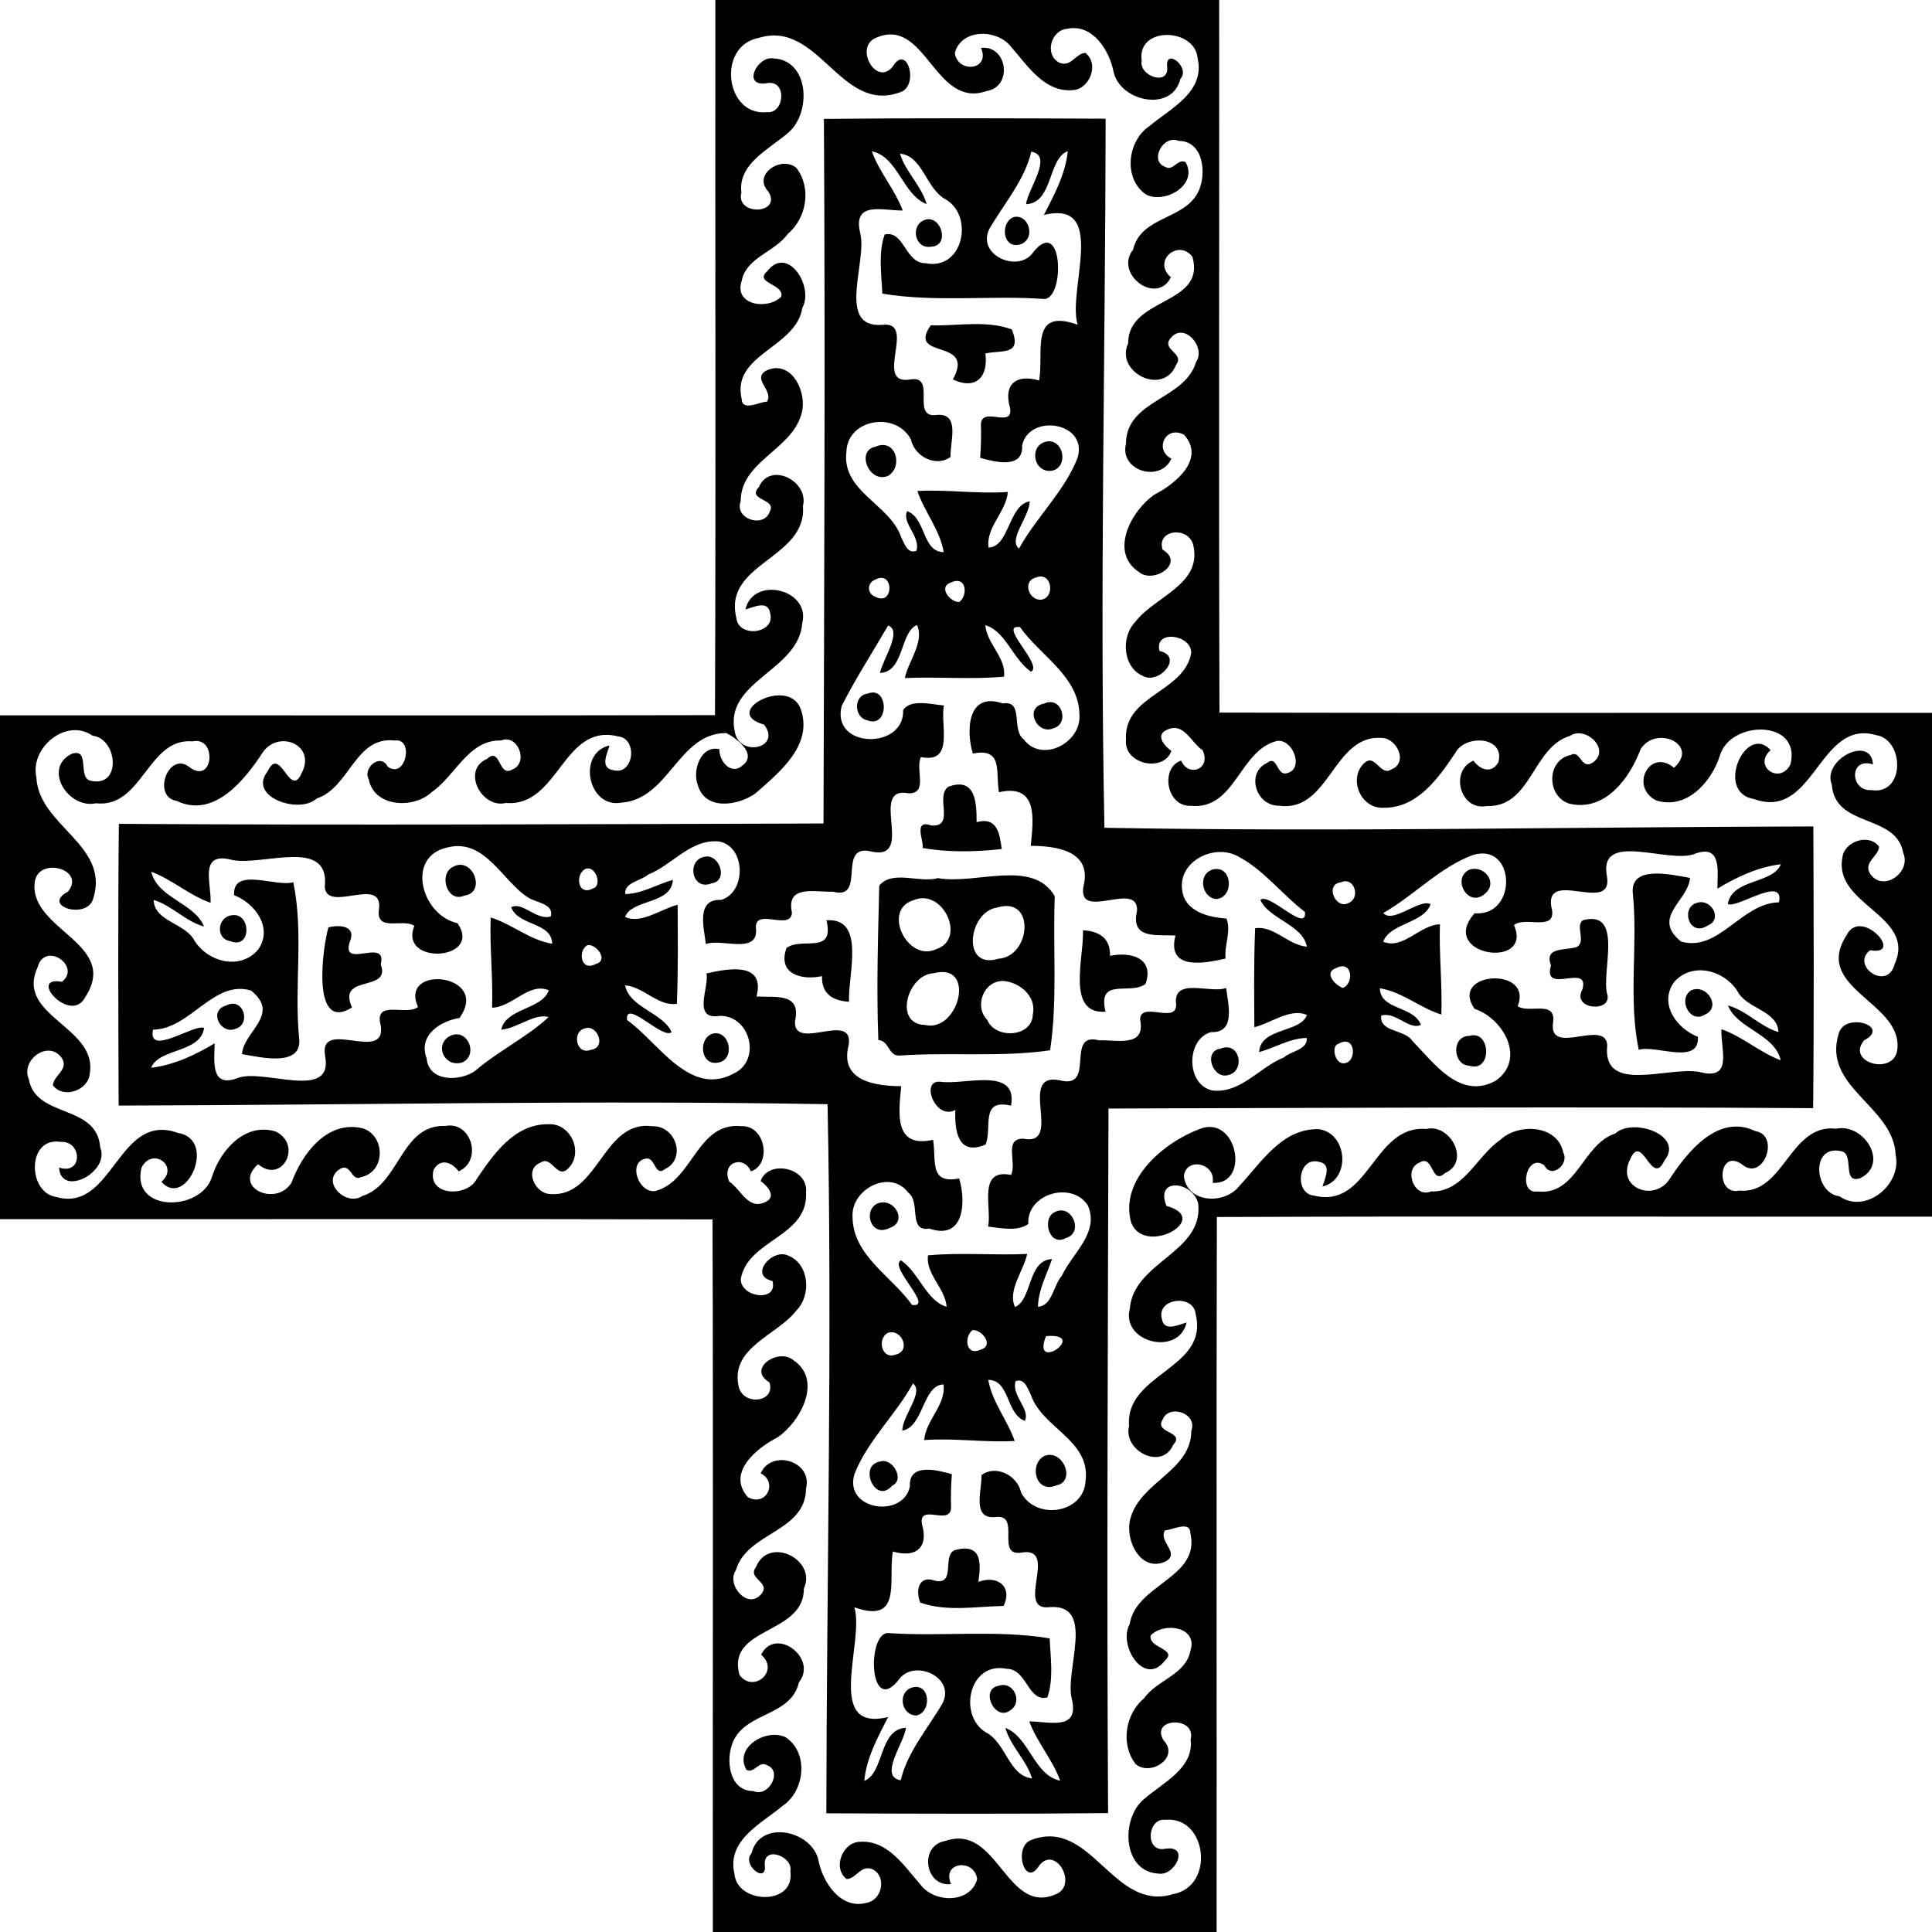 <?xml version="1.0" encoding="UTF-8"?>
<!DOCTYPE svg  PUBLIC '-//W3C//DTD SVG 1.1//EN'  'http://www.w3.org/Graphics/SVG/1.1/DTD/svg11.dtd'>
<svg width="767pt" height="767pt" version="1.1" viewBox="0 0 767 767" xmlns="http://www.w3.org/2000/svg">
<path d="m284 0h200c0.1 94.3-0.19 188.61 0.13 282.9 94.28 0.24 188.58 0.02 282.87 0.1v200c-94.63 0.11-189.29-0.22-283.91 0.15-0.23 94.61-0.02 189.23-0.09 283.85h-200c-0.1-94.3 0.19-188.61-0.13-282.9-94.28-0.25-188.58-0.02-282.87-0.1v-200c94.62-0.07 189.24 0.14 283.85-0.09 0.37-94.62 0.04-189.28 0.15-283.91m139.7 11.43c-6.46 0.48-9.2 10.19-3.21 13.43 4.69 2.07 6.51-3.69 10.38-3.86 5.76 4.37 1.64 14.64-5.21 14.8-11.13 0.8-17.75-9.81-24.24-17.18-5.5-7.18-19.73-7.37-22.36 2.4 1.14 8.29 14.29 6.86 10.39-2 10.4-1.26 12.85 15.38 2.22 17.13-20.62 7.19-24.1-29.53-43.64-21.25-9.25 3.45-0.22 19.76 6.39 11.52 5.82-9.54 10.59 7.86 2.97 10.19-23.71 8.78-32.32-28.87-56.11-21.58-16.81 3.1-13.46 31.17 3.19 29.5 6.97 0.72 8.05-12.54 0.45-11.58-10.74 2.08-4.39-10.82 2.04-9.78 14.54 0.64 15.23 21.98 5.78 29.68-7.23 6.27-19.88 12.21-18.4 23.56-2.45 9.47 16.32 8.7 10.7-0.36-6.44-6.74 5.13-14.44 11.13-9.39 6.07 7.95 4.11 19.86-3.41 26.18-5.03 7.17-16.45 9.26-18.31 18.65-3.26 9.79 10.51 11.72 15.75 6.23 1.03-5.13-10.99-5.27-5.61-10.04 8.16-10.57 18.66 6.23 13.94 14.48-2.4 15.99-28.19 18.37-24.1 36.15 0.09 5.31 7.43 1.08 10.05 1.16 2.85-4.41-6.25-9.06-0.2-12.38 10.25-4.69 16.67 9.41 13.73 17.79-4.28 13.92-23.94 18.44-23.95 34.05-2.68 7.02 8.97 10.86 11.43 4.41 3.31-5.52-9.24-4.54-4.22-9.97 4.49-10.32 19.98-2.29 17.5 7.49 1.67 21.03-31.79 22.57-26.45 44.39 0.73 8.18 15.68 6.41 13.43-1.82-0.85-5.29-6.39-2.42-9.82-1.48 3.16-13.57 25.96-7.95 22.56 5.43-1.39 19.12-31.42 22.97-26.72 43.38 2.03 10.01 18.65 6.16 11.56-3.1-17.43-4.81 9.65-19.39 14.54-6.23 5.09 14.37-8.46 25.2-17.96 33.55-6.75 4.84-19.95 7.06-22.89-3.34-2.21-5.62 1.02-15.83 8.57-14.24-0.2 4.5 4.49 10.63 9.19 6.48 6.06-4.54-2.51-10.88-6.44-12.86-19.12-0.07-22.62 26.29-41.73 27.64-13.18 2.36-17.63-19.79-4.63-22.7-1.03 3.42-3.85 8.95 1.45 9.79 8.23 2.25 10-12.69 1.82-13.43-21.83-5.34-23.37 28.17-44.43 26.46-9.61 2.36-17.76-13.07-7.46-17.51 5.43-5.02 4.46 7.48 9.96 4.25 6.7-2.49 2.41-14.33-4.43-11.54-12.87-0.39-18.11 14.02-27.44 20.43-7.17 6.83-22.87 6.11-25.05-4.96-2.56-4.61 4.77-10.66 7.49-5.11 7.18 5.29 10.59-11.39 2.91-10.36-15.95-1.8-17.82 18.66-31.09 23.03-6.89 6.42-27.56-0.66-19.47-10.76 5.07-10.92 8.8 11.47 13.56 0.58 5.76-11.12-9-17.16-15.36-8.33-7.22 11.1-19.44 26.54-34.26 19.47-10.1-1.6-3.22-20.25 5.17-13.31 9.41 6.93 10.95-12.46 1.1-10.33-17.79-1.62-19.89 26.67-38.37 24.57-11.07 2.36-21.28-13.96-9.56-19.66 7.55-2.39 1.96 9.91 7.69 10.77 12.15 2.57 10.47-16.84 0.55-17.92-10.36-7.3-24.93 4.7-22.33 16.44 0.85 19.39 29.29 26.83 22.59 48.15-2.27 8.7-20.95 3.04-10.04-2.71 7.43-9.07-12.61-14.37-13.26-3.1-1.51 18.43 33.81 23.89 20.16 44.9-5.68 11.32-23.34-8.49-9.29-6 7.92-6.23-7.03-16.45-9.74-5.53-8.77 19.19 24.19 23.41 20.75 42.12-0.53 6.5-10.46 10.04-14.6 4.51 0.21-3.96 6.67-6.33 3.39-11.02-5.22-7.09-16.29 0.95-12.95 8.57 2.73 15.71 27.1 9.7 28.34 27.11 4.03 9.86-15.65 19.96-16.34 7.99 9.57 3.14 9.16-10.7 0.68-10.19-13.52-2.16-13.24 20.14-1.9 21.83 22.71 6.62 24.49-34.06 48.4-25.39 15.82 2.51 3.27 30.4-6.56 19.41 7.26-6.29-3.66-13.99-7.88-5.61-4.39 17.96 23.89 17.57 28.01 3.51 3.3-10.48 13.18-21.66 25.3-17.85 10.73 5.36 2.5 21-7.04 12.96-10.37 9.26 7.18 17.13 13.25 7.37 4.25-11.52 14.05-24.86 28.13-21.66 9.22 2.71 9.39 17.37-0.46 19.39-3.97 2.18-4-6.32-8.82-2.94-7.1 5.21 3.05 14.68 9.18 10.5 15.05-4.56 15.3-28.51 33.1-27.85 10.45-1.99 14.8 13.89 5.25 18.02-2.69-3.67-7.33-5.39-9.96-0.56-2.63 10.42 13.36 10.94 17.09 3.67 6.72-9.97 15.09-22.02 28.53-21.81 9.2-0.52 14.31 12 7.38 17.97-4.17 3.47-6.16-5.61-10.44-2.76-6.86 2.58-2.3 12.41 3.72 12.5 19.34 1.55 20.78-29.62 40.71-26.91 9.3-0.19 13.4 12.95 4.93 16.98-4.3 3.42-3.76-5.29-7.92-4.06-6.92 1.56-2.59 13.55 3.84 12.83 15.11-3.63 16.56-27.54 34.33-25.78 9.65-0.42 12.2 15.1 3.81 17.96-2.85-6.74-12.01-3.56-8.56 4.09 4.75 3.08 7.44 11.53 14.49 7.99 4.37-2.15 0.53-6.47-2.06-8.23 3-8.72 19.05-5.41 18.02 4.5 0.97 17.73-23.23 18.64-25.9 34.4-0.07 7.4 14.88 9.33 12.57 0.75-9.65-2.1 0.08-13.36 6.48-9.98 8.2 3.43 8.99 15.71 3.04 21.66-7.49 9.82-25.98 14.55-23.05 29.66 1.32 8.52 15.03 7.06 12.31-1.12-9.18-5.43 3.79-13.79 9.5-8.79 11.8 7.81 2.89 24.46-6.3 30.68-8.21 4.2-20.33 14.03-11.74 23.72 7.34 4.02 12.03-6.02 5.07-9.46 4.32-9.75 20.69-4.87 18.03 5.91-0.12 17.55-23.41 17.33-27.84 32.48-4.02 5.69 4.55 15.87 9.93 9.67 4.32-4.87-5.57-6.09-2.01-10.79 5.01-12.66 24.37-3.05 19.04 8.53 0.08 18.4-30.92 15-25.54 34.26 5.47 7.39 16.14-1.54 8.58-8.07 5.66-11.35 22.66 1.3 15.01 11-3.26 13.64-20.77 11.56-26.11 23.43-3.12 7.03-1.74 19.72 7.99 19.72 6.14 2.69 11.86-8.02 5.36-10.3-3.13-1.95-4.93 3.5-8.09 1.86-5.02-8.83 7.7-16.53 15.44-13 9.4 6.01 7.84 21.3-1 27.26-8.5 7.12-22.39 13.64-19.18 27.13 1.11 12.01 24.17 12.63 22.18-1.07 1.28-6.06-11.04-10.47-10.11-2.34 0.74 7.6-9.45-0.43-5.26-4.91 3.24-13.37 23.61-9.14 26.47 2.56 1.57 8.82 8.83 20.03 19.22 17.16 6.02-1.09 8.08-10.22 2.43-13.27-4.7-2.08-6.51 3.69-10.38 3.86-5.77-4.37-1.64-14.64 5.21-14.8 11.12-0.8 17.74 9.8 24.24 17.18 5.5 7.18 19.72 7.37 22.36-2.4-1.14-8.29-14.29-6.86-10.39 2-10.4 1.26-12.85-15.38-2.22-17.13 20.62-7.19 24.1 29.53 43.64 21.25 9.25-3.45 0.22-19.76-6.39-11.52-5.82 9.53-10.59-7.87-2.97-10.19 23.71-8.78 32.32 28.87 56.11 21.58 16.81-3.1 13.46-31.17-3.19-29.5-6.98-0.72-8.05 12.53-0.45 11.58 10.74-2.08 4.39 10.82-2.04 9.78-14.54-0.64-15.24-21.98-5.78-29.68 7.22-6.28 19.87-12.21 18.4-23.56 2.45-9.47-16.32-8.7-10.7 0.36 6.44 6.74-5.13 14.44-11.13 9.39-6.08-7.96-4.11-19.87 3.41-26.18 5.02-7.18 16.45-9.26 18.31-18.65 3.25-9.79-10.52-11.72-15.75-6.23-1.03 5.13 10.98 5.26 5.61 10.04-8.16 10.58-18.67-6.24-13.94-14.48 2.4-15.99 28.19-18.38 24.1-36.15-0.08-5.31-7.44-1.09-10.05-1.16-2.86 4.4 6.25 9.06 0.2 12.38-10.26 4.68-16.67-9.41-13.73-17.79 4.28-13.92 23.94-18.44 23.95-34.05 2.67-7.02-8.97-10.86-11.43-4.41-3.31 5.52 9.24 4.54 4.22 9.97-4.49 10.32-19.98 2.29-17.5-7.49-1.68-21.04 31.79-22.57 26.45-44.39-0.74-8.18-15.68-6.41-13.43 1.82 0.85 5.29 6.38 2.42 9.82 1.48-3.17 13.57-25.96 7.95-22.56-5.43 1.49-18.77 29.34-22.27 27.17-41.77-2.02-8.9-17.35-10.71-12.59 0.94 18.29 4.88-8.35 20.14-13.96 6.78-4.98-17.21 13.04-32.1 27.22-37.39 14.78-5.77 20.19 22.23 5.06 21.42 1.39-7.93-10.64-10.39-11.42-2.59 1.39 10.75 16.12 11.29 21.95 3.92 8.79-9.42 17.02-23.03 31.6-22.64 11.55 1.54 12.8 20.15 1.48 22.75 1.02-3.42 3.84-8.96-1.45-9.79-8.24-2.25-10 12.69-1.82 13.43 21.83 5.34 23.36-28.17 44.43-26.46 9.61-2.37 17.76 13.06 7.46 17.51-5.43 5.02-4.46-7.48-9.96-4.25-6.7 2.49-2.42 14.32 4.43 11.54 12.87 0.39 18.11-14.03 27.44-20.43 7.17-6.84 22.87-6.11 25.05 4.96 2.56 4.61-4.77 10.66-7.49 5.11-7.19-5.3-10.59 11.39-2.91 10.36 15.95 1.8 17.81-18.67 31.09-23.03 6.88-6.43 27.56 0.66 19.47 10.76-5.07 10.91-8.8-11.47-13.56-0.58-5.76 11.12 9 17.16 15.36 8.33 7.22-11.11 19.44-26.54 34.26-19.47 10.09 1.6 3.21 20.25-5.17 13.31-9.42-6.93-10.95 12.46-1.1 10.33 17.79 1.62 19.89-26.68 38.37-24.57 11.07-2.36 21.28 13.96 9.56 19.66-7.55 2.38-1.97-9.92-7.69-10.77-12.15-2.57-10.48 16.83-0.55 17.92 10.36 7.3 24.92-4.7 22.33-16.44-0.85-19.39-29.29-26.83-22.59-48.15 2.26-8.7 20.94-3.04 10.04 2.71-7.43 9.06 12.61 14.37 13.26 3.1 1.51-18.43-33.81-23.89-20.16-44.9 5.68-11.32 23.34 8.49 9.29 6-7.92 6.23 7.03 16.45 9.74 5.53 8.77-19.19-24.19-23.42-20.75-42.12 0.53-6.5 10.46-10.04 14.6-4.51-0.21 3.96-6.68 6.31-3.39 11.02 5.22 7.09 16.29-0.95 12.95-8.57-2.73-15.71-27.1-9.7-28.34-27.11-4.03-9.86 15.65-19.97 16.34-7.99-9.57-3.14-9.17 10.7-0.68 10.19 13.52 2.16 13.24-20.14 1.9-21.83-22.71-6.62-24.49 34.06-48.4 25.39-15.83-2.52-3.27-30.4 6.56-19.41-7.26 6.28 3.66 13.99 7.88 5.61 4.39-17.96-23.89-17.57-28.01-3.51-3.31 10.48-13.18 21.66-25.3 17.85-10.73-5.37-2.5-21 7.04-12.96 10.37-9.26-7.18-17.13-13.25-7.37-4.26 11.52-14.05 24.86-28.13 21.66-9.22-2.71-9.39-17.37 0.46-19.39 3.97-2.18 3.99 6.31 8.82 2.94 7.1-5.21-3.05-14.68-9.18-10.5-15.05 4.56-15.31 28.51-33.1 27.85-10.45 1.99-14.8-13.9-5.25-18.02 2.69 3.67 7.32 5.38 9.96 0.56 2.63-10.42-13.36-10.94-17.09-3.67-6.72 9.96-15.09 22.02-28.53 21.81-9.21 0.52-14.31-12-7.38-17.97 4.17-3.47 6.15 5.61 10.44 2.76 6.86-2.58 2.29-12.41-3.72-12.5-19.34-1.55-20.78 29.62-40.71 26.91-9.3 0.19-13.4-12.95-4.93-16.98 4.3-3.43 3.75 5.28 7.92 4.06 6.92-1.56 2.59-13.55-3.84-12.83-15.11 3.63-16.56 27.54-34.33 25.78-9.65 0.41-12.2-15.1-3.81-17.96 2.85 6.74 12 3.55 8.56-4.09-4.75-3.09-7.44-11.54-14.49-7.99-4.38 2.15-0.53 6.46 2.06 8.23-3 8.72-19.05 5.4-18.02-4.5-0.98-17.73 23.23-18.65 25.9-34.4 0.07-7.4-14.88-9.33-12.57-0.75 9.65 2.1-0.08 13.35-6.48 9.98-8.2-3.43-8.99-15.71-3.04-21.66 7.49-9.82 25.98-14.56 23.05-29.66-1.33-8.53-15.03-7.06-12.31 1.12 9.17 5.43-3.79 13.79-9.5 8.79-11.8-7.81-2.89-24.46 6.3-30.68 8.2-4.2 20.33-14.03 11.74-23.72-7.35-4.02-12.03 6.02-5.07 9.46-4.32 9.75-20.69 4.87-18.03-5.91 0.12-17.55 23.41-17.33 27.84-32.48 4.02-5.69-4.56-15.88-9.93-9.67-4.33 4.86 5.57 6.09 2.01 10.79-5.02 12.66-24.37 3.05-19.04-8.53-0.08-18.41 30.92-15 25.54-34.26-5.47-7.39-16.15 1.54-8.58 8.07-5.66 11.35-22.66-1.3-15.01-11 3.26-13.65 20.77-11.57 26.11-23.43 3.11-7.04 1.74-19.71-7.99-19.72-6.14-2.69-11.87 8.02-5.36 10.3 3.13 1.95 4.93-3.5 8.09-1.86 5.02 8.83-7.71 16.52-15.44 13-9.41-6.02-7.84-21.3 1-27.26 8.5-7.12 22.39-13.64 19.18-27.13-1.11-12.01-24.17-12.63-22.18 1.07-1.28 6.06 11.04 10.47 10.11 2.34-0.74-7.6 9.44 0.43 5.26 4.91-3.24 13.37-23.61 9.14-26.47-2.56-1.59-8.55-8.31-19.47-18.44-17.32z"/>
<path d="m327.09 47.2c37.28-0.38 74.58-0.25 111.85-0.08-0.12 93.79-2.38 187.79-0.48 281.51 93.76 1.68 187.66-0.34 281.44-0.54 0.12 37.27 0.29 74.57-0.09 111.84-93.2-0.58-186.35-0.13-279.74 0.15-0.26 93.39-0.72 186.53-0.16 279.72-37.28 0.38-74.58 0.25-111.85 0.08 0.12-93.8 2.38-187.79 0.48-281.51-93.76-1.68-187.66 0.34-281.44 0.54-0.12-37.27-0.3-74.57 0.09-111.84 93.2 0.58 186.35 0.13 279.74-0.15 0.26-93.39 0.72-186.53 0.16-279.72m19.02 12.86c2.99 8.36 9.18 15.19 12.28 23.52-7.85 0.07-19.95-3.96-16.91 8.86 2.99 11.32-9.69 37.76 8.66 36.54 14.21-1.91-3.59 23.84 10.99 21.71 11.17-2.17 0.06 15.58 10.8 14.03 9.49-0.84 5.13 10.93 5.43 16.66-5.61 4.25-14.27 0-15.74-6.95-5.97-11.24-25.05-8.2-25.59 4.77-2.03 16.01 17.24 20.87 21.7 33.99 1.26 2.42 2.48 6.87 6.08 5.48 1.78-5.68-6.02-11.19-3.65-15.76 7.6 2.91 5.81 16.15 14.5 16.29-1.53-8.85-7.65-16.03-10.48-24.27 11.98-0.69 23.95 1.26 35.93 0.36-0.62 7.94-8.76 13.96-7.67 22.08 8.26-0.15 7.9-16.92 16.36-18.34-0.1 6.09-8.77 15.31-4.24 18.73 6.92-12.55 18.1-22.77 23.26-36.07 4.18-14.27-19.4-17.65-22.04-4.8 0.57 9.52-11.1 6.46-16.66 4.86 0.32-4.45 0.47-8.9 0.31-13.36 0.35-7.33 12.95 1.99 11.56-6.45-2.76-9.5 2.52-13.54 11.54-10.89 2.01-11.07-4.04-29.05 15.3-22.14-4.22-13.7 12.21-49.81-13.41-43.57 4.07-7.99 8.59-16.14 9.48-25.35-8.05 3.18-5.73 20.54-16.55 21.08 0.64-5.99 10.98-19.34 2.08-20.85-2.71 11.4-10.86 20.64-16.68 30.7-5.16 10.47 11.73 17.68 17.45 9.2 11.7-14.63 12.69 17.88 4.52 18.58-21.43-1.53-43.11 1.4-64.43-2.13-0.35-7.67-1.68-16.31 0.94-23.48 7.85-1.76 7.97 11.44 16.26 11.41 14.78 2.98 19.28-18.49 8.13-25.24-8.05-4.12-9.13-17.34-18.32-18.26 2.14 7.22 8.48 12.64 10.57 20.02-9.56-3.66-11.27-18.74-21.76-20.96m65.32 169.17c-5.94 1.32-2.84 9.76 2.38 8.77 5.24-1.38 3.5-11.15-2.38-8.77m-63.9 0.85c-3.4 1.21-3.4 5.62 0 6.84 7.43 3.89 7.43-10.73 0-6.84m30.06 1.14c-5.33 1.69-0.45 7.95 3.27 7.76 3.48-2.58 2.87-10.61-3.27-7.76m-25.02 17.11c-6.14 10.61-12.97 21.11-18.45 32-4.2 16.94 25.1 17.43 24.43 1.5 3.12-4.43 11.08-2.18 16.17-1.77-1.53 7.63 4.29 23.2-9.1 20.49-2.42 4.78 3.02 14.42-4.82 14.4-16.33-3.24 2.76 26.74-14.62 23.16-14.45-3.78-1.85 19.53-15.48 15.88-7.27 0.27-18.7-2.98-16.3 8.37-0.43 7.3-14.48-2.03-14.33 5.82 1.48 11.2-13.66 4.21-19.85 6.6-0.73-6.27-4.02-17.97 5.97-17.51 10.04-2.76 10.06-21.05-0.6-23.2-11.31-1.18-18.58 9.3-28.31 13.14-2.71 2.51-9.55 3.03-9.05 7.73 6.74-0.13 12.57-3.88 18.89-5.62-0.49 9.79-16.29 7.55-18.99 14.71 6.46 2.96 14.36-3.24 20.89-4.83 0.07 13.09 0.23 26.21-0.31 39.3-7.39 1.15-13.18-6.76-20.55-7.32 1.67 8.78 15.19 10.98 18.46 18.56-3.39 3.19-18.57-13.53-17.69-4.79 12.32 8.64 24.78 30.67 42.25 21.29 11.23-5.14 6.8-23.07-5.38-22.95-11.31 1.86-4.08-11.53-5.35-16.83 8.75-2.04 23.46-4.67 19.89 9.15 7.88 0.38 17.85-1.53 15.26 9.85-0.57 12.32 23.76-4.56 21.27 9.66-3.59 14.23 11.02 16.05 20.93 16.09-1.08 10.64-3.02 24.78 12.64 21.29 1.34 8-1.78 17.76 10.34 15.34 2.65 8.6 2.42 24.8-11.88 19.9-8.55 1.37-3.21-10.48-8.34-14.29-7.14-9.46-22.58-1.46-22.11 9.41-0.03 15.57 15.6 23.78 23.62 35.19 9.1 1.26-9.42-15.15-4.38-17.7 7.12 4.8 10.05 16.1 18.12 18.44-0.54-7.34-8.38-12.97-7.4-20.42 13.06-1.21 26.26 0.06 39.37-0.56-1.33 6.58-7.91 14.51-4.82 21.06 6.87-2.86 4.92-18.61 14.71-19.03-2.12 6.19-5.44 12.18-5.61 18.92 5.63-0.2 6.2-8.7 9.47-12.25 4.18-9.01 15.09-17.15 10.32-27.98-6.23-9.76-24.28-4.75-23.62 7.37-4.04 3.08-10.86 1.66-15.95 1.04 1.53-7.64-4.3-23.2 9.1-20.49 2.41-4.79-3.03-14.43 4.82-14.4 16.32 3.24-2.76-26.74 14.62-23.16 14.44 3.77 1.84-19.53 15.48-15.88 7.25-0.28 18.7 2.98 16.3-8.37 0.43-7.3 14.47 2.02 14.33-5.82-1.48-11.2 13.66-4.21 19.85-6.6 0.73 6.26 4.01 17.96-5.97 17.51-10.04 2.75-10.06 21.05 0.6 23.2 11.31 1.18 18.57-9.3 28.31-13.14 2.7-2.52 9.55-3.03 9.05-7.73-6.74 0.13-12.58 3.87-18.89 5.62 0.49-9.79 16.29-7.55 18.99-14.71-6.47-2.97-14.36 3.25-20.89 4.83-0.08-13.1-0.24-26.21 0.31-39.3 7.39-1.15 13.18 6.76 20.55 7.32-1.68-8.79-15.2-10.99-18.46-18.56 3.38-3.19 18.57 13.53 17.69 4.79-9.24-7.04-16.53-17-26.98-22.28-9.43-4.88-23.64 2.39-21.74 13.85 1.12 8.26 10.57 10.6 17.53 11.02 2.04 4.84-0.92 10.74-0.33 15.9-8.76 2.03-23.46 4.67-19.89-9.15-7.89-0.39-17.85 1.53-15.26-9.85 0.57-12.32-23.76 4.55-21.27-9.66 3.59-14.23-11.03-16.06-20.93-16.09 1.08-10.64 3.02-24.78-12.64-21.29-1.35-8.01 1.77-17.76-10.34-15.34-2.66-8.6-2.42-24.81 11.88-19.9 8.55-1.37 3.2 10.47 8.34 14.29 7.14 9.46 22.58 1.46 22.11-9.41 0.03-15.57-15.6-23.78-23.62-35.19-9.11-1.26 9.42 15.15 4.38 17.7-7.13-4.8-10.05-16.1-18.12-18.44 0.54 7.34 8.38 12.96 7.4 20.42-13.06 1.21-26.27-0.06-39.37 0.56 1.33-6.58 7.9-14.52 4.82-21.06-6.88 2.86-4.93 18.61-14.71 19.03 1.23-5.62 9.04-16.79 3.24-18.83m-174.83 88.07c-16.87 3.57-10.49 26.91 3.89 30.11 10.27 14.91-23.58 16.88-17.12 1.04-4.78-3.18-15.76 2.94-13.99-7.1 1.11-12.7-20.78 2.16-21.59-8.35 2.16-19.71-24.01-8.41-36.48-10.64-13.74-3.77-8.5 8.98-8.84 16.94-8.45-2.91-15.23-9.26-23.54-12.31 2.36 10.44 17.28 12.4 20.92 21.74-7.39-2.02-12.77-8.43-20-10.54 0.28 8.64 12.67 9.08 16.33 16.33 5.43 8.39 17.94 11.54 25.01 3.56 6.27-8.52-0.88-18.52-9.39-21.79-0.72-11.52 16.99-3.03 23.49-5.17 4.21 20.32 0.3 41.3 2.31 61.8 1.48 11.76-15.08 7.79-22.66 6.45 0.61-9.08 15.49-15.64 3.56-25.25-15-4.36-23.95 15.29-38.9 15.56-2.29 11.05 16.75-2.64 20.3-0.66-1.57 10.05-17.88 7.88-21.05 15.78 9.1-1.1 17.45-5.03 25.21-9.7-0.04 6.72-1.82 17.76 8.82 13.9 10.17-4.36 38.47 9.45 35.05-8.88-2.77-15.43 24.38 3.06 22.09-12.06-2.91-10.73 10.35-3.6 14.79-7.42-7.74-17.14 29.07-13.2 16.46 4.38-7.76 1.29-16.5 6.93-13.03 16.09 0.82 9.46 13.55 9.26 19.52 4.7 8.99-7.73 20.66-13.38 28.86-21.12-5.33-1.73-12.53 4.5-18.77 5 1.71-8.57 16.28-7.96 18.87-15.65-7.8-3.34-14.56 6.75-22.51 6.91 0.41-11.94-0.99-23.87-0.56-35.82 8.32 2.54 15.49 8.98 24.41 10.43-0.14-8.69-13.38-6.9-16.29-14.5 4.57-2.37 10.08 5.43 15.75 3.65 1.31-5.11-5.86-5.42-8.96-7.49-10.35-6.52-17.08-23.57-31.96-19.92m406.88 3.07c-13.11 4.89-23.25 16.05-35.46 22.99 3.74 4.42 14.57-5.93 18.78-3.48-2.78 7.69-16.16 7.45-18.8 14.88 7.79 3.33 14.56-6.75 22.51-6.91-0.4 11.94 0.98 23.86 0.56 35.82-8.33-2.55-15.49-8.98-24.41-10.43 0.14 8.69 13.38 6.9 16.29 14.5-4.57 2.36-10.09-5.43-15.75-3.65-0.84 6.67 9.4 5.39 12.4 10.07 8.47 8.69 18.95 23.65 33.1 15.75 12.02-8.48 3.12-24.65-8.47-28.52-10.27-14.91 23.58-16.89 17.12-1.04 4.78 3.17 15.76-2.94 13.99 7.1-1.11 12.7 20.78-2.16 21.59 8.35-2.16 19.7 24.01 8.4 36.48 10.64 13.73 3.76 8.49-8.99 8.84-16.94 8.45 2.91 15.23 9.26 23.54 12.31-2.36-10.44-17.29-12.41-20.92-21.74 7.39 2.02 12.77 8.42 20 10.54-0.28-8.64-12.68-9.08-16.33-16.33-5.43-8.39-17.94-11.54-25.01-3.56-6.27 8.52 0.88 18.52 9.39 21.79 0.72 11.52-17 3.02-23.49 5.17-4.21-20.32-0.31-41.3-2.31-61.8-1.49-11.76 15.08-7.79 22.66-6.45-0.61 9.07-15.5 15.63-3.56 25.25 15 4.36 23.94-15.29 38.9-15.56 2.29-11.05-16.76 2.64-20.3 0.66 1.56-10.06 17.88-7.89 21.05-15.78-9.1 1.1-17.45 5.03-25.21 9.7 0.03-6.74 1.83-17.76-8.82-13.9-10.17 4.35-38.47-9.46-35.05 8.88 2.77 15.43-24.38-3.06-22.09 12.06 2.91 10.73-10.36 3.59-14.79 7.42 7.8 17.89-30.48 12.15-15.65-4.69 17.23 1.43 16.4-28.48-0.78-23.1m-352.36 5.56c-4.09 2.3-2.86 11.07 3.36 7.58 3.49-1.1 0.88-9.37-3.36-7.58m300.16 5.22c-6.7 0.76-2.12 11.05 2.95 8.23 4.86-1.89 2.37-10.55-2.95-8.23m-299.16 24.97c-3.97 2.07-2.78 10.61 3.16 7.52 5.58-1.52 0.09-8.19-3.16-7.52m297.32 9.04c-5.24 1.74-0.71 6.79 2.5 7.93 4.54-1.61 3.91-11.11-2.5-7.93m-298.24 23.96c-5.54 1.21-3.55 10.95 2.24 8.53 6.26-0.71 2.72-10.05-2.24-8.53m299.04 6.17c-3.18 0.77-1.33 8.53 2.54 7.69 5.02-0.87 4.07-11.63-2.54-7.69m-145.24 113.63c-3.48 2.57-2.88 10.6 3.27 7.76 5.33-1.69 0.44-7.95-3.27-7.76m-33.73 1.15c-4.35 2.46-2.34 10.72 3.16 8.6 6.39-1.46 2.24-10.6-3.16-8.6m62.86 1.25c-6.05 15.12 17.44-1.32 0 0m-22.93 17.38c1.53 8.85 7.64 16.03 10.48 24.27-11.99 0.68-23.96-1.26-35.93-0.36 0.62-7.94 8.76-13.96 7.67-22.08-8.26 0.15-7.91 16.92-16.36 18.34 0.09-6.09 8.76-15.31 4.24-18.73-6.92 12.55-18.11 22.77-23.26 36.07-4.18 14.27 19.4 17.65 22.04 4.8-0.57-9.52 11.09-6.48 16.66-4.86-0.34 4.44-0.46 8.9-0.31 13.36-0.35 7.33-12.96-2-11.56 6.45 2.75 9.49-2.53 13.53-11.54 10.89-2.01 11.06 4.04 29.04-15.3 22.14 4.21 13.7-12.21 49.81 13.41 43.57-4.07 7.99-8.59 16.14-9.48 25.35 8.05-3.18 5.73-20.55 16.55-21.08-0.64 5.99-10.98 19.33-2.08 20.85 2.71-11.4 10.86-20.65 16.68-30.7 5.15-10.47-11.73-17.68-17.45-9.2-11.7 14.63-12.7-17.89-4.52-18.58 21.42 1.53 43.11-1.4 64.43 2.13 0.34 7.66 1.67 16.29-0.94 23.48-7.86 1.76-7.97-11.44-16.26-11.41-14.78-2.98-19.29 18.49-8.13 25.24 8.05 4.11 9.12 17.33 18.32 18.26-2.14-7.22-8.48-12.64-10.57-20.02 9.56 3.66 11.27 18.74 21.76 20.96-2.99-8.36-9.18-15.19-12.28-23.52 7.85-0.07 19.93 3.95 16.91-8.86-2.99-11.32 9.68-37.77-8.66-36.54-14.21 1.91 3.59-23.84-10.99-21.71-11.17 2.17-0.07-15.58-10.8-14.03-9.49 0.83-5.13-10.94-5.43-16.66 5.61-4.25 14.27-0.01 15.74 6.95 5.97 11.24 25.05 8.2 25.59-4.77 2.03-16.01-17.24-20.87-21.7-33.99-1.26-2.42-2.48-6.88-6.08-5.48-1.79 5.67 6.01 11.19 3.65 15.76-7.6-2.91-5.81-16.15-14.5-16.29z"/>
<path d="m402.43 86.18c6.06-1.33 8.81 8.32 3.03 10.69-7.33 2.69-8.71-8.5-3.03-10.69z"/>
<path d="m367.35 87.22c6.46-1.83 9.8 10.37 2.43 10.69-6.7 1.28-8.63-8.73-2.43-10.69z"/>
<path d="m369.5 129.16c10.61 0.31 21.97-2.15 32.19 1.62 4.34 10.73-4.45 8.04-10.49 9.57 1.2 9.22-3.7 14.63-12.92 10.29 9.33-16.71-18.47-7.59-8.78-21.48z"/>
<path d="m416.7 175.16c6.32 0.55 7.13 11.27 0.21 11.8-7.33 0.21-8.43-11.56-0.21-11.8z"/>
<path d="m347.57 177.34c8.08-3.54 11.12 7.95 5.01 11.57-7.5 3.25-12.96-10.08-5.01-11.57z"/>
<path d="m344.5 275.36c8.35-3.41 8.68 14-0.18 10.6-5.29-0.98-5.66-9.95 0.18-10.6z"/>
<path d="m414.53 279.33c7-3.28 10.26 8.09 3.63 9.82-6.47 2.83-11.87-8.39-3.63-9.82z"/>
<path d="m376.54 312.31c10.79-3.92 11.19 6.38 11.17 14.07 8.34-2.24 9.15 4.77 9.98 10.68-10.38 1.16-21.07 1.39-31.39-0.4 0.56-2.71-3.98-11.6 3.49-8.92 9.61 0.55 1.22-11.71 6.75-15.43z"/>
<path d="m279.35 340.22c6.12-1.89 10.13 9.43 3.2 10.45-7.84 3.19-10.08-8.86-3.2-10.45z"/>
<path d="m179.64 344.24c8.01-4.69 13.64 10.16 4.74 11.3-6.76 3.11-10.38-8.3-4.74-11.3z"/>
<path d="m481.36 345.22c7.89-2.11 8.82 11.08 1.5 11.71-5.75-0.46-7.51-9.81-1.5-11.71z"/>
<path d="m583.51 345.19c5.94-1.72 11.21 5.29 6.05 9.58-6.71 6.05-13.55-6.3-6.05-9.58z"/>
<path d="m372.29 348.61c15.27 2.7 37.73-7.84 46.45 7.19-0.79 20.28 1.14 41.38-1.85 61.16-19.38 2.83-39.73 0.71-59.5 2.07-4.74 0.58-4.14-5.76-8.69-6.14-0.78-20.31-0.12-40.88 0.36-61.29 5.14-6.38 16.11-0.91 23.23-2.99m-9.45 8.71c-12.94 3.64-2.64 24.91 8.86 19.49 12.21-4.09 2.57-24.28-8.86-19.49m32.87 3.01c-11.28 1.7-14.22 24.82 0.67 20.28 12.87-0.75 14.95-25.17-0.67-20.28m-25.09 26.06c-10.27 0.37-16.05 20.21-3.44 20.5 13.54 3.26 20.61-25.09 3.44-20.5m27.59 3.05c-7.71-0.06-11.62 10.03-6.26 15.47 3.17 7.74 17.87 6.96 18.08-2.18 1.56-7.27-5.34-12.87-11.82-13.29z"/>
<path d="m674.31 358.27c5.23-1.14 9.59 6.69 3.73 9.11-7.69 5.12-11.24-7.88-3.73-9.11z"/>
<path d="m92.16 363.33c7.61-1.04 7.72 13.67-0.62 10.33-6.17-0.88-5.31-9.75 0.62-10.33z"/>
<path d="m328.1 365.35c15.71-1.1 8.53 21.39 8.96 32.34-6.51-0.35-10.97-3.23-10.72-10.16-8.24 1.74-17.73-0.83-14.12-11.15 6.08-4.62 19.23 2.97 15.88-11.03z"/>
<path d="m628.59 365.26c16.28-4.04 6.87 21.07 9.52 29.57 1.77 7.36-14.29 5.92-9.93-1.91 3.24-11.03-15.98 2.45-12.44-9.65-2.86-7.4 5.48-5.87 10.14-7.27 4.12-2.12-0.87-8.77 2.71-10.74z"/>
<path d="m130.39 368.16c4.03-1.04 11.34-0.95 8.43 5.92-3.43 10.94 15.13-2.2 12.32 8.79 4.31 11.29-17.56 3.61-11.38 17.09-16.35 10.24-11.68-23.98-9.37-31.8z"/>
<path d="m429.94 369.31c6.51 0.35 10.96 3.22 10.72 10.16 8.24-1.75 17.73 0.84 14.12 11.15-6.08 4.62-19.24-2.97-15.88 11.03-15.71 1.1-8.53-21.39-8.96-32.34z"/>
<path d="m671.42 393.14c6.2-2.71 12.14 6.8 5.41 9.66-5.86 3.81-10.96-6.19-5.41-9.66z"/>
<path d="m89.67 399.23c7.03-3.72 10.23 7.51 3.73 9.24-5.86 2.31-10.7-7.19-3.73-9.24z"/>
<path d="m283.4 410.24c6.58-0.96 8.56 10.77 1.48 11.64-7.13 1.12-7.76-10.34-1.48-11.64z"/>
<path d="m178.67 411.26c7.04-3.35 11.42 7.64 4.82 10.55-7.13 2.08-11.26-7.08-4.82-10.55z"/>
<path d="m583.38 411.26c8.51-2.66 9.23 14.85-0.22 11.8-6.46-0.29-7.06-11.88 0.22-11.8z"/>
<path d="m484.45 416.33c7.83-3.19 10.08 8.85 3.2 10.45-6.13 1.89-10.14-9.44-3.2-10.45z"/>
<path d="m373.27 429.44c9.38 1.48 30.92-6.26 28.11 9.52-12.52-2.98-7.32 8.75-10.12 15.43-10.99 4.72-12.37-5.63-11.97-13.77-7.84 4.39-14.18-11.89-6.02-11.18z"/>
<path d="m350.18 477.34c5.82-0.4 9.67 7.97 3.06 10.12-8.39 4.37-11.16-9.33-3.06-10.12z"/>
<path d="m418.59 481.27c6.87-3.77 11.87 8.11 4.67 10.17-6.69 3.84-9.78-7.58-4.67-10.17z"/>
<path d="m414.42 578.09c7.5-3.25 12.96 10.08 5.01 11.57-8.08 3.54-11.12-7.95-5.01-11.57z"/>
<path d="m349.35 580.23c4.99-1.67 10.09 7.26 4.77 9.63-6.55 7.63-13.56-8.14-4.77-9.63z"/>
<path d="m379.27 615.32c10.39-2.64 10.29 4.91 9.14 12.67 7.97-2.88 13.63 2.24 10.01 9.57-10.85 0.19-22.6 2.4-33.11-1.34-2.03-5.3-0.24-10.96 5.8-8.68 8.68 1.94 2.59-10.44 8.16-12.22z"/>
<path d="m396.44 669.25c5.97-2.06 9.89 6.6 4.51 9.82-6 4.41-12.06-8.46-4.51-9.82z"/>
<path d="m361.54 670.13c7.75-2.82 8.65 9.55 2.29 10.91-5.79 0.03-7.66-8.57-2.29-10.91z"/>
</svg>
